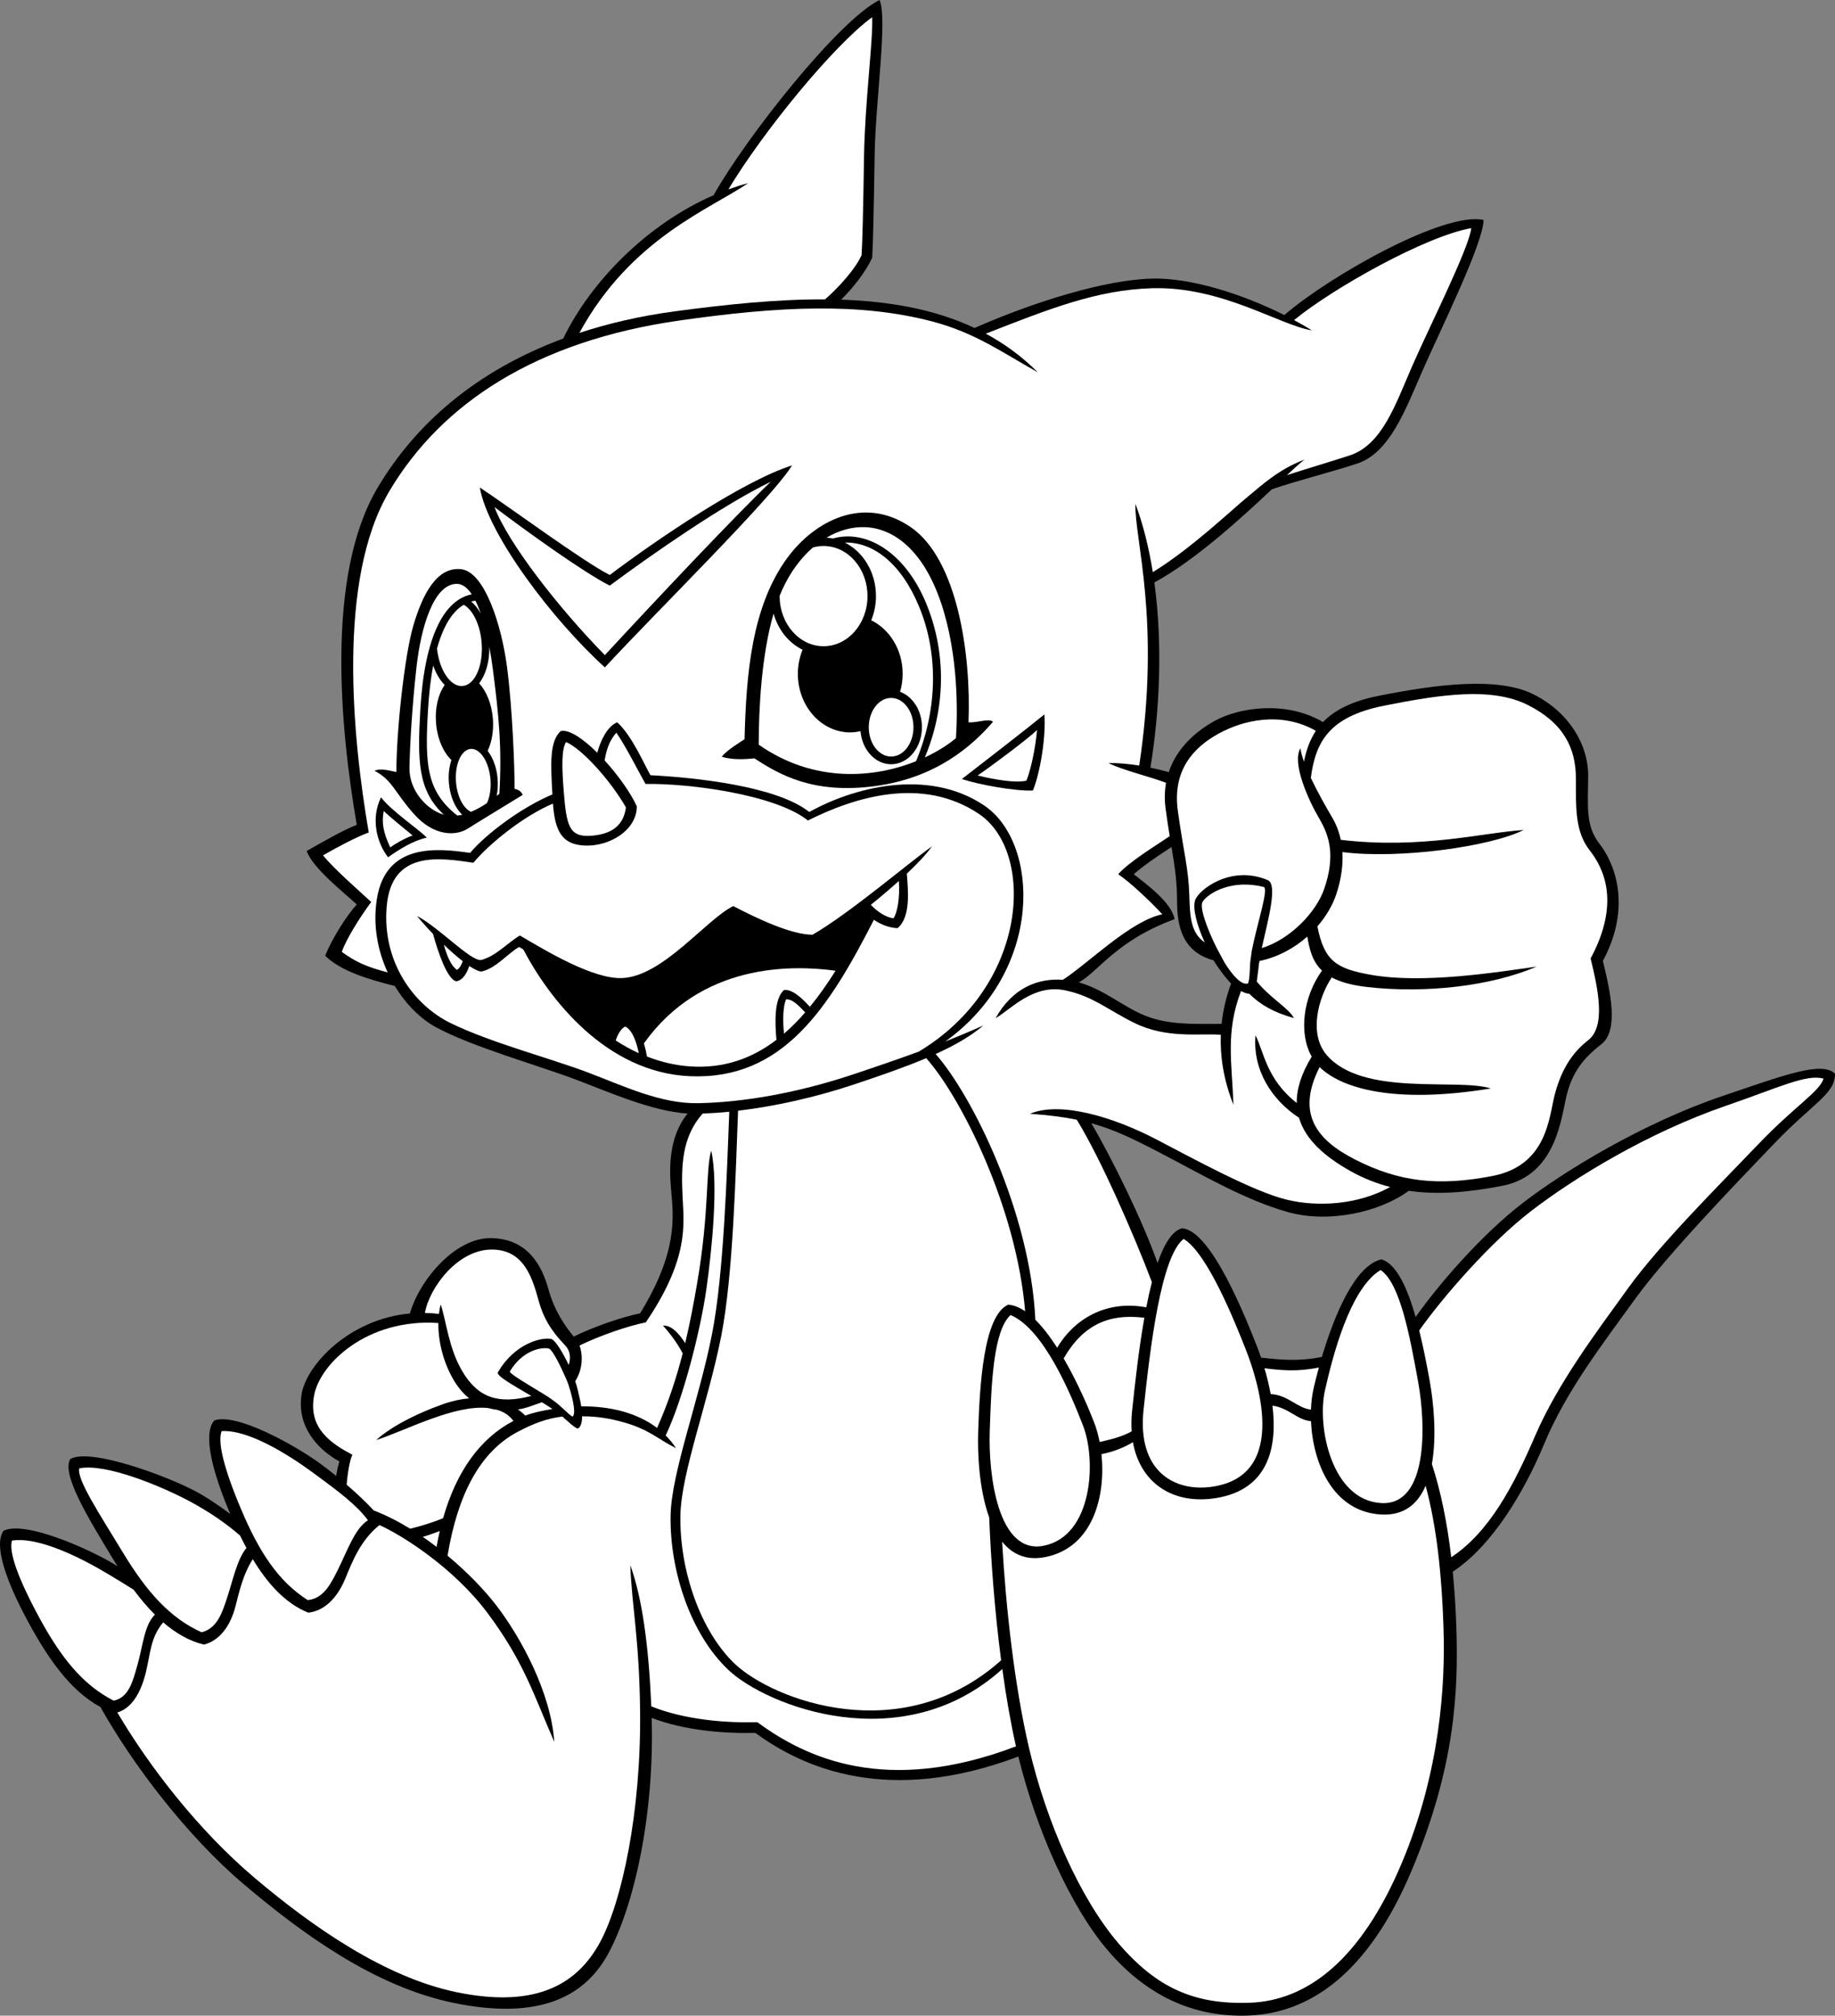 <?xml version="1.0" encoding="utf-8"?>
<!-- Generator: Adobe Illustrator 20.1.0, SVG Export Plug-In . SVG Version: 6.00 Build 0)  -->
<svg version="1.1" id="Layer_1" xmlns="http://www.w3.org/2000/svg" xmlns:xlink="http://www.w3.org/1999/xlink" x="0px" y="0px"
	 viewBox="0 0 308.714 338.914" style="enable-background:new 0 0 308.714 338.914;" xml:space="preserve">
<rect x="0" y="0" width="308.714" height="338.914" fill="#808080" stroke="none"/>
<g>
	<path d="M289.876,184.251c-13.347,4.509-26.538,12.513-33.688,18.013
		c-6.837,5.259-14.042,13.528-18.027,19.172c-1.377-4.827-3.225-8.971-5.761-9.684
		c-4.573,1.039-8.053,9.829-10.008,16.394c-3.886,0.81-7.143,0.473-10.233,0.12
		c-0.247-0.723-0.476-1.338-0.659-1.801c-1.787-4.538-7.7-19.663-12.65-19.938
		c-1.667,0.438-3.011,2.673-4.105,5.843c-2.482-7.057-7.65-17.56-11.142-23.507
		c3.751,1.032,6.905,2.552,11.122,4.739c7.425,3.85,14.575,8.113,21.863,10.175
		c6.858,1.941,15.419,0.105,20.415-3.556c5.015,0.729,10.227,0.227,15.748-0.844
		c9.212-1.788,9.9-11.688,10.862-15.4c0.963-3.712,2.75-6.05,5.775-8.387
		c3.025-2.338,1.513-8.938,0.275-14.025c4.95-9.212,1.925-16.5-0.55-19.663
		s-1.925-6.462-1.925-11.55c0-5.088-3.163-10.588-9.212-13.613
		c-6.05-3.025-16.5-1.65-26.126,0.275c-4.444,0.889-7.351,2.4-9.275,4.398
		c-6.21-3.674-14.112-2.458-18.179-0.228c-2.989,1.639-6.374,4.431-7.771,8.638
		c-0.942-0.257-1.977-0.516-3.087-0.75c1.501-9.082,2.128-20.485,0.667-31.139
		c6.872-3.727,14.566-10.779,19.777-15.667c4.342-1.487,9.476-2.737,14.293-4.303
		c5.5-1.787,8.112-8.938,11-15.538c2.888-6.6,10.312-21.587,10.312-25.437
		c-6.566-1.474-25.795,9.327-33.515,15.986c-7.059-3.536-15.678-6.28-22.219-6.131
		c-7.882,0.179-19.783,3.861-29.902,8.304c-6.656-3.136-14.242-4.487-22.439-4.76
		c1.987-1.954,4.162-4.713,5.224-7.074c0.138-2.062,0.275-8.388,0.413-17.325
		C147.288,17.05,149.35,3.163,147.975,0c-6.84,3.353-22.441,23.055-27.925,32.826
		C108.987,37.624,99.398,47.29,94.756,56.923c-14.659,5.421-24.888,14.379-31.252,25.119
		c-8.8,14.85-6.233,40.7-3.483,56.65c-2.017,0.733-5.867,2.934-8.433,4.4
		c1.1,2.933,6.05,6.783,8.433,8.983c-1.833,2.017-4.216,5.867-5.316,8.617
		c2.565,2.565,7.359,4.009,11.713,5.085c1.852,3.064,4.308,5.512,6.896,6.923
		c6.05,3.3,17.325,6.462,23.513,8.8c5.706,2.156,12.812,5.339,18.845,5.731
		c-3.259,4.038-3.085,9.362-2.758,12.969c0.413,4.538,1.1,10.312-5.225,20.625
		c-3.035,0.607-7.887,2.286-11.16,3.901c-1.369-1.605-3.249-4.295-4.24-7.889
		c-1.1-3.987-3.438-8.525-9.625-8.663c-5.96-0.132-12.033,6.874-13.702,12.673
		c-10.342,0.954-17.371,8.724-18.199,13.452c-0.962,5.5,2.75,9.488,6.325,11.413
		c-0.186,0.651-0.391,1.551-0.534,2.45c-0.876-0.71-1.76-1.4-2.628-2.037
		c-4.125-3.025-14.163-8.663-17.875-7.288c-1.925,2.2-0.413,8.388,2.612,15.538
		c0.027,0.063,0.055,0.126,0.082,0.188c-1.917-1.441-4.009-2.848-5.994-3.901
		c-4.519-2.398-17.425-7.259-20.9-5.362c-1.587,2.455,2.957,9.891,6.982,16.529
		c0.311,0.512,0.629,1.022,0.951,1.53c-0.23-0.142-0.465-0.294-0.693-0.43
		c-4.394-2.62-14.921-7.279-18.486-5.558c-1.708,2.373,0.386,8.389,4.076,15.22
		c3.184,5.894,7.085,11.712,12.202,14.404c5.454,9.718,14.589,21.732,24.118,29.805
		c9.9,8.388,22.052,17.199,35.2,19.938c13.2,2.75,21.725-0.138,26.125-8.25
		c4.308-7.942,7.786-23.139,7.312-39.639c5.59,2.139,12.243,2.644,17.438,2.514
		c8.078,5.924,22.358,12.233,44.248,3.975c2.993,12.233,8.737,25.201,15.015,32.555
		c6.417,7.517,14.29,11.335,23.65,11c10.267-0.367,20.167-6.967,27.5-24.383
		c7.333-17.417,7.883-30.067,7.517-41.067c-0.103-3.109-0.307-6.18-0.598-9.181
		c6.629-4.339,12.048-13.47,15.357-21.436c3.712-8.938,9.9-16.913,15.263-24.338
		c5.362-7.425,16.912-19.388,23.512-26.263s10.175-8.25,10.175-11.688
		C306.513,178.339,300.051,180.813,289.876,184.251z M205.514,172.156
		c-4.894,0.025-8.998,0.162-12.852-1.38c-3.696-1.478-6.992-4.452-11.164-5.59
		c3.236-1.761,6.325-7.076,16.114-10.635c-0.55-2.888-4.812-5.913-6.875-7.563
		c1.833-1.588,4.206-3.175,6.353-4.57c0.538,3.25,0.935,5.757,0.935,9.108
		c0,4.313,0.944,8.528,6.145,9.945c0.823,1.38,2.009,2.923,2.94,3.913
		C206.351,167.439,205.774,169.704,205.514,172.156z"/>
	<g>
		<path style="fill:#FFFFFF;" d="M232.263,213.539c3.3,2.2,4.95,11.275,6.325,18.837
			c1.322,7.272,1.65,20.763-6.188,20.35c-8.38-0.441-10.874-12.851-9.488-18.975
			C224.137,228.346,227.038,216.701,232.263,213.539z"/>
		<path style="fill:#FFFFFF;" d="M221.883,229.926c-0.382,1.388-0.683,2.614-0.895,3.551
			c-0.242,1.067-0.389,2.265-0.436,3.532c-2.27-0.215-3.893-2.484-6.776-2.608
			c-0.288-1.575-0.664-3.056-1.046-4.343C215.53,230.397,218.309,230.68,221.883,229.926z"/>
		<path style="fill:#FFFFFF;" d="M199.125,208.314c3.988,2.337,8.663,14.025,10.45,18.562
			s7.562,21.175-5.638,23.1c-6.378,0.93-12.648-2.632-11.55-12.925
			C193.488,226.739,195.275,211.339,199.125,208.314z"/>
		<path style="fill:#FFFFFF;" d="M190.463,237.189c-0.131,1.227-0.148,2.386-0.076,3.48
			c-1.584,0.901-3.596,1.382-5.387,1.79c-0.23-1.186-0.54-2.296-0.918-3.273
			c-0.931-2.405-2.788-6.758-5.13-10.775c3.883-6.822,9.12-7.373,13.57-6.846
			C191.557,227.004,190.924,232.859,190.463,237.189z"/>
		<path style="fill:#FFFFFF;" d="M143.713,182.326c4.508-1.503,8.576-2.914,12.112-4.407
			c5.871,6.612,15.165,25.057,16.64,42.558c-0.941-0.641-1.896-1.041-2.849-1.114
			c-4.172,1.868-4.795,13.635-5.05,21.317c-0.126,3.793,0.163,9.8,1.856,14.472
			c0.276,7.122,0.919,15.711,2.002,24.011c-16.715,14.942-38.345,6.689-44.786,0.606
			c-5.738-5.42-9.35-15.702-9.167-25.025c0.14-7.148,4.675-18.975,6.875-30.158
			c2.011-10.223,2.426-27.675,2.823-37.828C130.202,186.036,136.984,184.569,143.713,182.326z"/>
		<path style="fill:#FFFFFF;" d="M166.51,240.67c0.254-7.682,0.56-16.901,3.503-19.56
			c5.631,2.365,10.204,13.46,12.205,18.628c2.267,5.855,1.615,18.497-6.611,20.159
			C167.913,261.451,166.265,248.058,166.51,240.67z"/>
		<path style="fill:#FFFFFF;" d="M232.813,118.663c9.625-1.925,18.15-3.162,24.2-0.137
			c6.05,3.025,8.112,7.288,8.112,12.375c0,5.087-0.138,8.938,2.337,12.1
			s5.088,8.938,0.138,18.15c1.237,5.088,2.613,11.413-0.413,13.751
			c-3.025,2.337-4.675,5.5-5.638,9.212c-0.962,3.712-1.237,11.825-10.45,13.612
			c-9.213,1.788-15.812,0.963-23.1-2.75c-6.471-3.296-9.994-7.687-5.989-15.559
			c3.493,3.437,12.145,6.31,28.814,3.596c-5.637-1.788-21.551,1.463-27.637-5.638
			c-3.067-3.579-1.382-9.647,0.858-13.026c1.403,0.745,3.316,1.309,6.017,1.613
			c9.762,1.1,20.762-0.137,28.462-3.438c-6.875,0.963-19.121,2.938-27.913,1.375
			c-5.768-1.025-7.831-2.294-8.976-8.143c1.509-1.739,2.608-3.647,3.201-5.47
			c0.853-2.624,1.129-4.958,1.004-7.019c9.588,1.222,24.904-0.916,30.483-3.706
			c-6.688,0.401-17.157,3.26-30.756,1.646c-0.296-1.39-0.783-2.631-1.419-3.708
			c-0.997-1.688-2.464-4.272-3.615-6.707C221.315,124.756,223.59,120.508,232.813,118.663z"/>
		<path style="fill:#FFFFFF;" d="M125.838,30.8c-1.109,0.289-2.207,0.649-3.297,1.04
			c5.822-9.689,17.74-24.268,24.197-28.953c0.138,4.125-1.237,14.437-1.375,23.375
			c-0.137,8.938-0.275,14.575-0.413,16.638c-1.072,2.382-3.906,5.495-6.156,7.438
			c-7.977-0.043-16.481,0.829-25.24,2.004c-5.844,0.784-11.183,2.024-16.076,3.628
			C106.189,39.986,119.701,35.069,125.838,30.8z"/>
		<path style="fill:#FFFFFF;" d="M105.304,135.759c-0.367,2.75-2.022,4.482-5.867,4.767
			c-3.712,0.275-4.128-1.757-4.583-7.333c-0.366-4.492-0.366-7.15,0.367-8.433
			C97.971,125.951,102.737,131.268,105.304,135.759z"/>
		<path style="fill:#FFFFFF;" d="M75.787,172.014c-6.189-3.031-11.55-10.312-10.725-19.663
			c0.834-9.46,8.938-8.113,14.575-7.288c2.721-3.24,8.373-7.82,13.388-9.949
			c0.346,4.691,1.536,6.931,5.449,7.061c4.125,0.138,8.663-2.612,8.663-6.6
			c-1.058-2.301-3.158-5.245-5.419-7.721c0.262-1.494,0.688-3.25,1.981-4.654
			c1.604,2.292,3.941,6.967,4.904,8.617c7.15-0.137,21.816,1.742,27.317,6.142
			c7.7-3.85,19.158-7.562,28.783-1.1c9.492,6.373,8.362,28.876-10.135,39.959
			c-3.245,1.191-6.834,2.426-11.132,3.858c-9.488,3.163-18.563,4.675-25.988,4.813
			c-6.325,0.117-12.513-2.888-18.7-5.225C92.562,177.926,82.525,175.313,75.787,172.014z"/>
		<path style="fill:#FFFFFF;" d="M52.824,234.714c0.949-5.419,8.981-13.09,20.924-12.262
			c-0.039,3.099,0.829,6.535,2.452,9.374c0.79,1.382,1.702,2.466,2.728,3.29
			c-1.426,0.128-2.902,0.445-4.378,0.973c-5.775,2.062-9.487,4.4-11.275,6.05
			c5.028-1.631,13.271-6.054,18.908-5.38c0.459,0.124,0.93,0.222,1.42,0.282
			c1.518,0.44,2.213,1.171,2.783,1.864c-5.601,2.925-9.592,8.477-11.841,16.364
			c-1.688,0.691-3.727,1.337-5.536,1.769c-1.982-1.214-4.04-2.267-6.127-3.07
			c-1.247-1.342-2.833-2.845-4.553-4.326c0.103-1.691,0.53-4.278,0.959-5.029
			C55.712,242.689,51.862,240.214,52.824,234.714z"/>
		<path style="fill:#FFFFFF;" d="M71.129,258.411c0.923-0.272,1.937-0.643,2.853-0.977
			c-0.201,0.858-0.375,1.75-0.538,2.658C72.69,259.515,71.919,258.953,71.129,258.411z"/>
		<path style="fill:#FFFFFF;" d="M295.88,192.318c-6.587,6.887-16.592,16.821-21.954,24.246
			c-5.363,7.425-11.846,15.999-15.675,24.888c-3.611,8.382-7.706,16.16-14.1,20.383
			c-0.669-5.691-1.729-11.024-3.255-15.673c0.849-4.768,0.272-10.461-0.383-14.06
			c-0.46-2.533-1.032-5.51-1.75-8.4c4.065-5.725,11.99-14.823,18.8-20.062
			c7.15-5.5,19.539-13.158,32.863-17.737c8.8-3.025,13.475-5.363,16.363-4.538
			C306.101,183.563,301.93,185.993,295.88,192.318z"/>
		<path style="fill:#FFFFFF;" d="M37.287,240.626c4.538-0.275,11.275,3.987,15.4,7.013
			c4.125,3.025,7.288,5.362,9.212,7.975c-2.2,1.375-3.489,5.19-5.087,8.387
			c-1.238,2.475-2.429,4.767-5.042,5.042c-4.95-3.163-8.158-8.067-11.183-15.217
			C37.562,246.677,36.599,242.414,37.287,240.626z"/>
		<path style="fill:#FFFFFF;" d="M13.332,246.892c4.45-0.927,13.893,3.05,18.411,5.448
			c3.565,1.892,6.459,3.941,8.648,5.855c0.344,0.706,0.702,1.399,1.07,2.083
			c-1.574,1.894-2.27,5.397-3.28,8.456c-0.867,2.628-1.715,5.067-4.261,5.717
			c-5.354-2.414-9.238-6.804-13.263-13.442C16.631,254.37,12.91,248.76,13.332,246.892z"/>
		<path style="fill:#FFFFFF;" d="M6.543,271.862c-3.69-6.831-5.053-10.982-4.538-12.827
			c4.491-0.705,11.602,2.899,15.996,5.518c1.643,0.98,3.124,1.873,4.472,2.738
			c1.128,1.513,2.322,2.934,3.591,4.198c-1.779,1.705-2.027,5.245-2.94,8.462
			c-0.755,2.662-1.429,5.475-4.003,5.997C13.893,283.27,10.234,278.692,6.543,271.862z"/>
		<path style="fill:#FFFFFF;" d="M235.838,313.227c-7.011,16.652-16.18,23.177-25.575,23.513
			c-9.36,0.334-15.721-2.521-22.138-10.038c-6.417-7.517-12.054-20.259-14.987-32.726
			c-2.461-10.461-3.921-23.725-4.544-34.764c1.689,2.101,4.04,3.246,7.294,2.589
			c8.021-1.621,10.157-10.276,9.417-17.305c1.919-0.345,3.954-1.171,5.292-2.015
			c1.235,6.926,6.78,10.528,13.89,9.419c9.155-1.428,10.405-8.908,9.587-15.549
			c2.675,0.324,4.252,2.471,6.48,2.594c0.306,7.054,3.688,15.276,11.845,15.705
			c3.859,0.203,6.151-1.83,7.445-4.838c1.888,6.999,2.714,15.066,3.005,23.813
			C243.172,283.289,242.299,297.881,235.838,313.227z"/>
		<path d="M156.775,142.313c-4.4,3.163-13.888,11.275-20.075,14.85
			c-3.712,0-9.625-2.888-13.337-4.812c-4.538,2.2-11.825,11.825-18.7,12.1
			c-4.857,0.194-12.513-4.4-17.188-7.15c-1.788,0.962-4.125,3.575-6.6,4.125
			c-1.925,0-6.875-5.363-10.725-7.425c0.734,0.909,1.674,1.96,2.697,3.023
			c0.877,3.171,2.389,7.599,3.903,7.977c1.234-0.206,1.852-1.564,2.201-2.581
			c0.864,0.579,1.588,0.932,2.062,0.932c2.475-0.55,4.537-3.163,6.325-4.125
			c0.224,0.131,0.46,0.27,0.697,0.409c4.295,8.188,13.843,20.705,28.041,21.316
			c15.67,0.675,23.377-11.525,30.945-26.296c1.184,0.794,2.49,1.33,3.98,1.408
			c2.264-1.887,1.768-6.414,1.561-9.173C154.409,145.151,155.93,143.542,156.775,142.313z"/>
		<path style="fill:#FFFFFF;" d="M76.887,163.076c-1.018-0.678-1.751-2.471-2.211-4.233
			c1.084,1.035,2.179,1.999,3.174,2.772C77.634,162.189,77.358,162.794,76.887,163.076z"/>
		<path style="fill:#FFFFFF;" d="M107.466,177.082c-1.348-0.613-2.639-1.333-3.873-2.134
			c0.271-0.963,0.942-2.113,1.619-2.339C106.44,173.264,107.081,175.232,107.466,177.082z"/>
		<path style="fill:#FFFFFF;" d="M116.075,179.301c-2.548-0.173-4.954-0.77-7.224-1.655
			c-0.126-0.688-0.295-1.455-0.517-2.223c9.655-13.501,24.805-13.207,32.242-12.207
			c-1.38,2.188-2.81,4.225-4.316,6.062c-0.821-0.849-2.803-3.073-4.373-2.811
			c-1.675,1.507-1.513,5.458-1.263,8.367C126.496,177.986,121.763,179.688,116.075,179.301z"/>
		<path style="fill:#FFFFFF;" d="M131.901,173.798c-0.207-1.918-0.222-4.54,0.353-5.772
			c1.116-0.085,2.309,1.27,3.209,2.196C134.323,171.534,133.139,172.732,131.901,173.798z"/>
		<path style="fill:#FFFFFF;" d="M150.313,154.414c-1.415-0.236-2.629-1.082-3.813-2.272
			c1.632-1.319,3.243-2.687,4.719-4.017C151.439,150.96,150.937,153.539,150.313,154.414z"/>
	</g>
	<path style="fill:#FFFFFF;" d="M208.791,166.629c-2.645,6.845-1.535,12.069-1.278,19.134
		c-1.691-4.26-2.262-8.202-2.13-11.782c-3.619-0.263-9.061,0.691-14.508-1.968
		c-4.429-2.163-7.012-4.538-11.688-5.5c-5.422-1.117-9.212,3.3-11.688,4.675
		c2.887-5.146,7.149-6.734,11.322-6.45c4.315-2.787,11.322-9.881,16.728-11.013
		c-2.062-2.2-5.225-5.225-7.425-6.738c1.864-2.112,6.304-4.783,8.665-6.395
		c-0.221-1.357-0.456-2.861-0.69-4.605c-0.213-1.584-0.163-3.033,0.072-4.365
		c-2.753-1.068-7.447-2.15-9.697-3.335c1.846,0,3.579,0.174,5.185,0.433
		c3.666-24.46-0.784-37.89-0.647-44.021c1.339,3.583,2.289,7.476,2.933,11.498
		c6.444-3.939,13.167-10.384,16.042-12.736c2.214-1.812,5.087-4.538,9.487-6.188
		c-0.615,0.448-1.641,1.379-2.962,2.614c3.326-1.08,6.826-2.1,10.525-3.302
		c5.5-1.787,7.7-8.525,10.588-15.125c2.887-6.6,9.487-19.663,9.9-23.1
		c-7.672,1.346-23.227,10.062-29.813,15.46c1.049,0.563,2.054,1.142,3.001,1.727
		c-5.363-0.825-15.171-7.448-26.95-7.081c-9.198,0.286-17.004,3.377-27.912,7.637
		c3.158,1.701,6.089,3.838,8.753,6.502c-6.004-3.346-10.542-6.646-17.701-8.535
		c-12.307-3.247-25.933-2.557-42.616-0.174c-24.062,3.438-40.013,13.888-48.812,28.738
		c-8.8,14.85-6.188,41.388-3.438,57.338c-2.017,0.733-5.134,2.383-7.7,3.85
		c1.925,2.337,5.729,5.637,8.112,7.837c-1.925,2.612-4.171,6.188-4.95,8.388
		c2.242,1.619,4.002,2.486,7.72,3.453c-1.694-3.677-2.52-7.984-1.807-12.391
		c1.512-9.35,10.038-8.525,15.675-7.7c2.731-3.25,8.778-7.727,13.847-9.832
		c-0.269-4.886-0.545-8.957,1.416-10.656c1.41-0.32,3.775,1.31,6.135,3.646
		c0.491-1.888,1.629-4.424,3.352-5.113c2.475,2.2,4.629,7.242,5.592,8.892
		c7.242,0.367,21.221,1.787,26.721,6.188c7.104-3.988,19.8-7.562,29.425-1.1
		c9.316,6.255,10.129,27.71-6.536,39.679c2.179-0.862,4.268-1.739,6.398-2.691
		c-2.115,1.804-4.826,3.353-8.033,4.803c6.11,6.88,15.925,26.575,16.78,44.686
		c1.283,1.268,2.52,2.91,3.668,4.697c2.73-4.627,8.022-8.085,14.992-6.792
		c0.288-1.476,0.603-2.899,0.947-4.238c-3.077-8.122-8.739-21.016-12.641-27.308
		c-2.245-0.46-4.777-0.783-7.876-0.998c5.225-2.2,14.293,0.678,21.175,4.262
		c6.6,3.438,16.362,8.8,22,10.175c5.222,1.273,11.974,0.89,17.422-2.123
		c-2.266-0.587-4.496-1.454-6.697-2.69c-4.247-2.384-7.56-5.255-8.637-8.958
		c-4.598-2.991-7.829-8.067-7.313-13.868c1.41,2.82,1.869,7.433,6.938,11.387
		c-0.036-2.289,0.729-4.866,2.517-7.791c-2.205-3.885-1.488-9.985,1.731-14.47
		c-1.648-1.549-2.088-3.557-2.48-5.714c-2.157,1.913-4.882,3.432-8.034,4.103
		c-0.142,0.588-0.159,1.214-0.224,1.636c-0.087,0.563-0.164,1.233-0.232,1.829
		c2.503,2.97,5.352,4.443,6.246,6.132c-3.37-0.925-5.73-2.295-7.513-4.092
		C209.73,167.064,209.265,166.9,208.791,166.629z"/>
	<path style="fill:#FFFFFF;" d="M202.683,158.466c-1.328-2.903-2.073-5.747-1.623-7.099
		c0.596-1.789,6.087-6.009,12.224-3.379c1.68,0.72,0.132,6.372-1.012,11.426
		c4.825-1.493,9.163-6.04,10.504-9.95c1.876-5.471,0.962-8.8-0.825-11.825
		c-1.788-3.025-4.675-9.35-3.163-11.825c0.061,0.614,0.28,1.392,0.593,2.254
		c0.369-1.921,0.979-3.664,2-5.187c-5.922-3.346-12.304-1.757-16.343,0.457
		c-4.262,2.337-7.837,6.188-6.875,13.062c1.001,7.145,1.788,9.625,1.925,14.163
		C200.191,153.964,200.286,156.835,202.683,158.466z"/>
	<path style="fill:#FFFFFF;" d="M207.615,164.059c0.838,0.947,1.641,1.482,2.29,1.32
		c0.181-0.045,0.288-0.993,0.334-1.803c0.034-0.596,0.079-1.397,0.092-1.767l0.276-2.01
		c0.916-4.603,2.888-10.442,1.989-10.668c-5.327-1.341-9.216,0.968-10.244,2.434
		c-0.638,0.91,0.716,4.563,2.331,7.808l1.295,2.419
		C206.518,162.667,207.074,163.449,207.615,164.059"/>
	<g>
		<g>
			<path d="M86.577,132.635c0-3.758-0.367-13.567-1.283-20.533
				c-0.917-6.967-3.758-16.042-7.792-16.409c-4.033-0.367-6.417,4.217-7.975,9.533
				c-1.468,5.007-2.842,17.692-2.842,24.567c-0.825-0.091-2.567-0.733-3.667-0.183
				c3.025,1.558,3.392,3.667,6.691,7.333c3.3,3.667,6.967,3.667,8.983,2.383
				c2.017-1.284,6.6-4.034,9.258-5.684C87.585,132.91,87.035,132.727,86.577,132.635z"/>
			<path d="M162.936,121.452c0.458-11.367-1.833-27.408-9.717-32.817
				c-7.883-5.408-16.18-1.112-20.809,5.225c-5.958,8.159-6.875,19.525-7.15,30.434
				c-0.825,0.55-2.842,1.742-3.85,2.934c1.65,0.55,3.942,0.458,5.5,0.275
				c4.217,2.75,9.9,6.05,20.259,4.675s16.408-6.783,19.892-10.816
				C166.419,120.719,164.494,121.543,162.936,121.452z"/>
			<path style="fill:#FFFFFF;" d="M81.92,135.033c-0.861,0.583-1.759,1.085-2.674,1.467
				c-1.266-0.543-2.327-2.517-2.527-4.971c-0.241-2.966,0.861-5.477,2.463-5.607
				c1.602-0.13,3.096,2.169,3.338,5.135C82.645,132.599,82.402,134.008,81.92,135.033z"/>
			<path style="fill:#FFFFFF;" d="M77.819,115.344c-2.011,0.164-3.888-2.616-4.303-6.278
				c1.061-3.844,2.594-6.258,4.509-7.384c1.521,0.87,2.757,3.348,3.002,6.358
				C81.343,111.904,79.906,115.174,77.819,115.344z"/>
			<path style="fill:#FFFFFF;" d="M79.275,101.147c0.23-0.066,0.462-0.123,0.7-0.158
				c0.326,0.641,0.631,1.371,0.916,2.184C80.43,102.348,79.885,101.653,79.275,101.147z"/>
			<path style="fill:#FFFFFF;" d="M68.885,129.06c0.092-4.125,0.458-10.45,1.192-16.958
				c0.733-6.509,2.842-13.934,6.783-13.934c0.923,0,1.763,0.643,2.512,1.763
				c-4.744,0.923-7.961,7.313-8.654,19.32c-0.495,8.579-0.455,13.666,3.964,17.739
				C71.822,136.192,68.8,132.906,68.885,129.06z"/>
			<ellipse style="fill:#FFFFFF;" cx="149.919" cy="122.277" rx="3.76" ry="4.926"/>
			<path style="fill:#FFFFFF;" d="M127.644,125.21c0-5.949,0.45-15,2.5-22.046
				c0.763,2.731,2.556,4.95,4.876,6.086c-0.5,1.236-0.792,2.599-0.792,4.043
				c0,5.441,3.947,9.853,8.815,9.853c0.591,0,1.161-0.087,1.719-0.211
				c0.274,3.127,2.477,5.564,5.156,5.564c2.864,0,5.186-2.786,5.186-6.223
				c0-2.807-1.55-5.178-3.678-5.954c0.276-0.956,0.433-1.971,0.433-3.03
				c0-4.033-2.18-7.473-5.284-8.998c0.504-1.241,0.793-2.615,0.793-4.066
				c0-4.017-2.153-7.465-5.238-8.999c4.696-0.123,9.433,3.407,12.464,10.697
				c3.554,8.547,2.883,18.028-0.485,26.07C147.044,130.822,136.989,131.726,127.644,125.21z"
				/>
			<path style="fill:#FFFFFF;" d="M72.002,119.435c0.166-2.873,0.464-5.368,0.871-7.54
				c0.467,1.339,1.142,2.468,1.941,3.275c-1.074,1.507-1.666,3.838-1.457,6.41
				c0.215,2.644,1.224,4.909,2.584,6.207c-0.372,1.111-0.537,2.435-0.422,3.841
				c0.187,2.292,1.066,4.255,2.252,5.362c-0.279,0.066-0.56,0.104-0.84,0.136
				C71.713,133.002,71.479,128.496,72.002,119.435z"/>
			<path style="fill:#FFFFFF;" d="M160.827,124.11c-1.329,1.118-3.118,2.258-5.237,3.243
				c3.388-8.046,3.776-17.367,0.196-25.977c-3.565-8.573-10.114-12.419-15.649-10.833
				c-0.356-0.072-0.721-0.116-1.09-0.139c2.131-1.256,4.368-1.848,6.473-1.77
				c4.95,0.184,9.9,4.034,12.833,12.833C161.286,110.269,161.102,119.985,160.827,124.11z"/>
		</g>
		<path style="fill:#FFFFFF;" d="M84.01,133.46c-0.147,0.121-0.303,0.239-0.454,0.359
			c0.18-0.879,0.246-1.847,0.163-2.859c-0.155-1.902-0.789-3.573-1.678-4.721
			c0.699-1.456,1.044-3.372,0.876-5.437c-0.2-2.459-1.088-4.583-2.305-5.913
			c1.099-1.418,1.759-3.632,1.712-6.117c0.223,1.185,0.42,2.42,0.585,3.696
			C83.919,120.26,84.468,125.76,84.01,133.46z"/>
		<path style="fill:#FFFFFF;" d="M136.767,92.052c0.572-0.162,1.17-0.249,1.786-0.249
			c4.081,0,7.389,3.772,7.389,8.426s-3.309,8.427-7.389,8.427
			c-4.081,0-7.39-3.773-7.39-8.427c0-0.017,0.003-0.032,0.003-0.048
			c0.137-0.34,0.273-0.681,0.419-1.004C132.969,96.14,134.775,93.773,136.767,92.052z"/>
	</g>
	<path style="fill:#FFFFFF;" d="M95.683,229.51c0.441-1.418,0.112-2.501-0.508-3.184
		c-1.375-1.512-3.438-3.575-4.538-7.562c-1.1-3.987-2.475-8.525-7.7-8.662
		c-5.835-0.154-10.688,6.339-11.453,10.654c0.772,0.014,1.56,0.067,2.363,0.161
		c0.066-0.553,0.157-1.091,0.29-1.603c0.962,2.887,1.34,7.307,3.575,11.138
		c2.686,4.604,6.115,5.705,11.683,4.262c-3.102-1.818-5.97-3.409-5.628-3.993
		c2.776-4.739,7.149-5.896,8.915-5.602C93.412,225.24,94.716,227.497,95.683,229.51z"/>
	<path style="fill:#FFFFFF;" d="M92.953,236.913c0,0-1.228-0.805-1.776-1.139
		c-1.597,0.529-2.638,1.02-4.037,1.209c0.444,0.31,0.853,0.653,1.221,1.032
		C89.709,237.512,91.194,237.188,92.953,236.913z"/>
	<path style="fill:#FFFFFF;" d="M96.77,232.249c1.373-2.158,1.262-4.534,0.735-6.017
		c3.272-1.613,8.114-3.287,11.145-3.893c7.287-10.725,6.409-16.487,6.188-21.038
		c-0.255-5.227-0.149-10.099,3.375-14.069c1.429-0.051,2.918-0.148,4.479-0.306
		c-0.398,10.18-0.91,27.247-2.904,37.383c-2.2,11.184-6.826,23.285-6.967,30.434
		c-0.183,9.35,3.368,20.037,9.717,26.034c6.467,6.108,29.301,15.016,46.086-0.152
		c0.627,4.56,1.389,8.99,2.298,13.007c-21.941,8.338-35.407,1.882-43.503-4.056
		c-5.32,0.133-12.174-0.394-17.845-2.668c-0.438-10.169-1.532-18.253-3.537-23.732
		c0.275,7.012,1.513,12.375,1.65,24.475c0.194,17.027-3.075,32.16-6.737,38.913
		c-3.626,6.685-10.308,11.282-24.2,8.388c-11.976-2.495-24.134-10.923-33.963-19.25
		c-9.378-7.946-17.641-18.603-23.045-27.77c2.381-0.683,3.933-3.279,4.758-6.593
		c0.847-3.399,0.76-5.919,2.954-8.556c2.085,1.797,4.361,3.14,6.862,3.74
		c2.545-0.649,4.424-3.008,5.309-6.472c0.655-2.566,1.283-5.353,2.901-7.896
		c2.453,4.066,5.463,7.447,9.336,8.996c2.613-0.275,4.812-2.338,6.188-5.638
		c1.285-3.084,2.596-6.517,5.789-9.087c3.862,1.728,12.483,7.187,18.136,14.725
		c6.188,8.25,7.837,13.887,11.275,21.725c-0.55-8.25-5.637-17.6-9.763-22.963
		c-1.902-2.473-4.777-5.5-8.192-8.342c1.745-10.471,5.54-17.496,11.767-20.808
		c2.632-1.4,4.973-2.284,7.547-2.585c0.309,0.276,0.76,0.671,1.114,0.982
		c0.61,0.535,1.361,1.122,1.52,1.025c0.492-0.301,0.693-1.044,0.684-2.049
		c2.672-0.009,4.921,0.427,6.873,0.976c4.4,1.238,5.5,2.613,8.938,4.4
		c-0.503-0.805-1.105-1.504-1.746-2.154c3.01-6.343,5.876-17.815,6.834-24.521
		c0.962-6.737,2.062-17.875,0.825-23.375c-0.963,3.3-0.275,10.038-2.338,22.138
		c-0.598,3.508-1.243,6.895-2.037,10.238c-0.868-1.357-2.2-3.069-3.738-2.951
		c1.178,1.296,2.455,2.997,3.316,4.668c-1.072,4.183-2.427,8.316-4.307,12.537
		c-3.562-2.692-8.21-3.669-12.765-3.632c-0.083-0.623-0.23-1.232-0.323-1.619
		C97.348,234.39,97.114,233.124,96.77,232.249z"/>
	<path style="fill:#FFFFFF;" d="M91.006,234.116c0.676,0.411,1.241,0.762,1.553,0.985
		c0.865,0.62,1.262,0.898,2.221,1.801c0.445,0.419,1.434,1.341,1.552,1.269
		c0.425-0.258,0.23-1.63,0.112-2.256c-0.197-1.044-0.648-2.849-1.156-3.977
		c-0.351-0.781-2.197-5.074-3.018-5.217c-1.322-0.231-4.391,0.37-6.487,3.864
		C85.59,230.907,88.858,232.811,91.006,234.116"/>
	<path d="M101.759,112.215c-8.662-7.837-19.663-22.275-21.038-30.25
		c4.812,3.163,17.463,12.513,21.863,14.712c7.837-5.913,22.413-15.813,30.663-18.425
		C130.001,83.622,110.552,102.702,101.759,112.215z"/>
	<path style="fill:#FFFFFF;" d="M101.759,110.153c-7.837-7.975-16.362-18.975-18.562-24.888
		c5.088,3.85,14.988,11,19.388,13.2c7.425-5.5,19.113-13.612,27.088-17.462
		C123.622,86.778,110.147,101.078,101.759,110.153z"/>
	<path d="M71.797,140.842c-2.2,0.458-4.584,1.925-6.508,3.3
		c-1.925-2.475-2.933-6.509-1.192-10.083C65.93,136.442,70.514,139.467,71.797,140.842z"/>
	<path style="fill:#FFFFFF;" d="M64.555,136.35c0.917,0.917,3.85,3.3,4.858,4.125
		c-1.283,0.458-2.933,1.375-3.758,2.017C64.464,139.925,64.189,138.367,64.555,136.35z"/>
	<path d="M175.702,120.125c0.275,3.3-0.55,9.35-1.925,12.788
		c-2.888,0.138-9.075-0.962-11.963-1.925C165.389,128.238,173.364,122.05,175.702,120.125z"/>
	<path style="fill:#FFFFFF;" d="M174.464,122.738c-0.138,1.925-0.825,6.187-1.788,8.525
		c-1.788,0.413-5.179-0.138-8.204-0.871C167.085,128.604,173.089,124.113,174.464,122.738z"/>
</g>
</svg>
